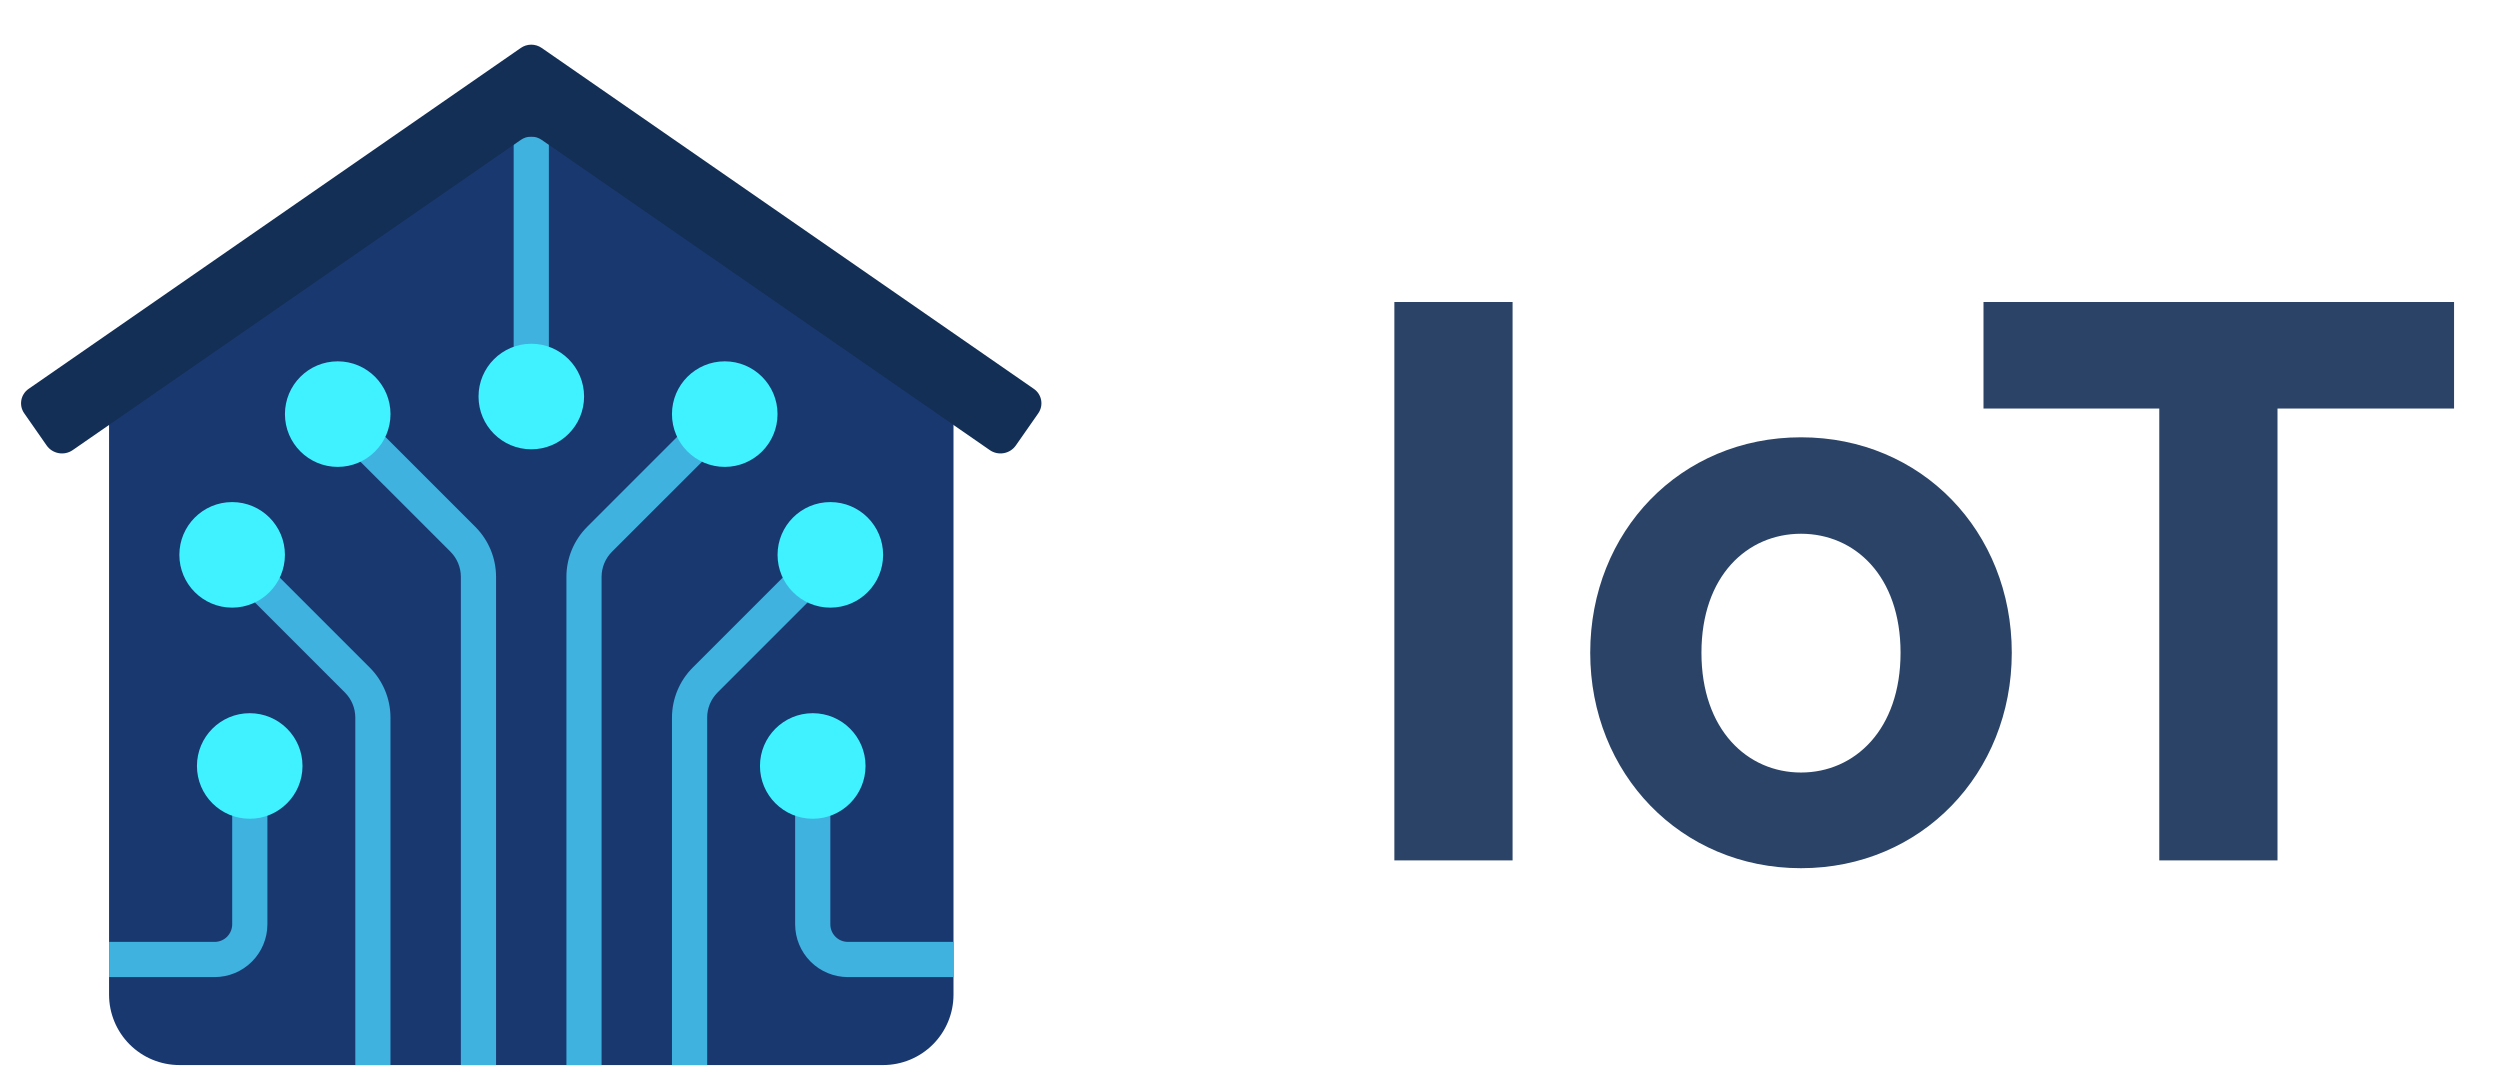 <svg width="90" height="39" viewBox="0 0 90 39" fill="none" xmlns="http://www.w3.org/2000/svg">
<g clip-path="url(#clip0_10337_14382)">
<path d="M34.326 14.275V35.808C34.326 36.48 34.059 37.125 33.584 37.6C33.109 38.075 32.464 38.342 31.792 38.342H6.459C5.787 38.342 5.143 38.075 4.668 37.6C4.193 37.125 3.926 36.48 3.926 35.808V14.275L19.126 4.142L34.326 14.275Z" fill="#193870"/>
<path d="M7.726 35.175H3.926V33.908H7.726C7.894 33.908 8.055 33.842 8.174 33.723C8.292 33.604 8.359 33.443 8.359 33.275V28.208H9.626V33.275C9.626 33.779 9.426 34.262 9.069 34.618C8.713 34.975 8.23 35.175 7.726 35.175Z" fill="#3FB2E0"/>
<path d="M14.057 38.342H12.791V25.827C12.789 25.491 12.656 25.17 12.419 24.932L8.543 21.056L9.438 20.16L13.315 24.037C13.788 24.512 14.055 25.156 14.057 25.827V38.342Z" fill="#3FB2E0"/>
<path d="M17.858 38.342H16.591V20.76C16.59 20.425 16.456 20.103 16.22 19.865L12.66 16.306L13.556 15.411L17.115 18.97C17.589 19.446 17.856 20.089 17.858 20.76V38.342Z" fill="#3FB2E0"/>
<path d="M34.325 35.175H30.525C30.021 35.175 29.538 34.975 29.181 34.618C28.825 34.262 28.625 33.779 28.625 33.275V28.208H29.892V33.275C29.892 33.443 29.958 33.604 30.077 33.723C30.196 33.842 30.357 33.908 30.525 33.908H34.325V35.175Z" fill="#3FB2E0"/>
<path d="M25.458 38.342H24.191V25.827C24.194 25.156 24.461 24.512 24.934 24.037L29.127 19.844L30.023 20.739L25.83 24.932C25.593 25.17 25.459 25.491 25.458 25.827V38.342Z" fill="#3FB2E0"/>
<path d="M21.657 38.342H20.391V20.76C20.393 20.089 20.66 19.446 21.134 18.97L25.326 14.777L26.222 15.673L22.029 19.865C21.792 20.103 21.659 20.425 21.657 20.76V38.342Z" fill="#3FB2E0"/>
<path d="M18.492 4.914H19.759V13.642H18.492V4.914Z" fill="#3FB2E0"/>
<path d="M1.678 16.035C1.78 16.182 1.937 16.282 2.113 16.313C2.288 16.345 2.47 16.306 2.617 16.204L18.749 5.036C18.859 4.959 18.991 4.918 19.125 4.918C19.259 4.918 19.391 4.959 19.501 5.036L35.633 16.204C35.779 16.306 35.961 16.345 36.137 16.313C36.313 16.282 36.469 16.182 36.571 16.035L37.379 14.877C37.426 14.809 37.459 14.732 37.477 14.652C37.495 14.571 37.496 14.488 37.481 14.406C37.467 14.325 37.436 14.247 37.392 14.178C37.347 14.108 37.289 14.048 37.221 14.001L19.501 1.726C19.39 1.649 19.259 1.608 19.125 1.608C18.991 1.608 18.859 1.649 18.749 1.726L1.028 14.001C0.96 14.048 0.902 14.108 0.858 14.178C0.813 14.247 0.782 14.325 0.768 14.406C0.753 14.488 0.755 14.571 0.772 14.652C0.79 14.732 0.823 14.809 0.871 14.877L1.678 16.035Z" fill="#132F56"/>
<path d="M8.99 29.475C10.039 29.475 10.89 28.624 10.89 27.575C10.89 26.526 10.039 25.675 8.99 25.675C7.941 25.675 7.09 26.526 7.09 27.575C7.09 28.624 7.941 29.475 8.99 29.475Z" fill="#40F2FF"/>
<path d="M8.357 21.875C9.406 21.875 10.257 21.024 10.257 19.975C10.257 18.926 9.406 18.075 8.357 18.075C7.308 18.075 6.457 18.926 6.457 19.975C6.457 21.024 7.308 21.875 8.357 21.875Z" fill="#40F2FF"/>
<path d="M12.158 16.808C13.207 16.808 14.058 15.958 14.058 14.908C14.058 13.859 13.207 13.008 12.158 13.008C11.108 13.008 10.258 13.859 10.258 14.908C10.258 15.958 11.108 16.808 12.158 16.808Z" fill="#40F2FF"/>
<path d="M29.259 29.475C30.309 29.475 31.159 28.624 31.159 27.575C31.159 26.526 30.309 25.675 29.259 25.675C28.21 25.675 27.359 26.526 27.359 27.575C27.359 28.624 28.21 29.475 29.259 29.475Z" fill="#40F2FF"/>
<path d="M29.892 21.875C30.942 21.875 31.792 21.024 31.792 19.975C31.792 18.926 30.942 18.075 29.892 18.075C28.843 18.075 27.992 18.926 27.992 19.975C27.992 21.024 28.843 21.875 29.892 21.875Z" fill="#40F2FF"/>
<path d="M26.091 16.808C27.141 16.808 27.991 15.958 27.991 14.908C27.991 13.859 27.141 13.008 26.091 13.008C25.042 13.008 24.191 13.859 24.191 14.908C24.191 15.958 25.042 16.808 26.091 16.808Z" fill="#40F2FF"/>
<path d="M19.127 16.175C20.176 16.175 21.027 15.324 21.027 14.275C21.027 13.226 20.176 12.375 19.127 12.375C18.077 12.375 17.227 13.226 17.227 14.275C17.227 15.324 18.077 16.175 19.127 16.175Z" fill="#40F2FF"/>
</g>
<path opacity="0.9" d="M54.453 30.975H50.197V10.871H54.453V30.975ZM64.836 31.255C60.496 31.255 57.248 27.839 57.248 23.499C57.248 19.131 60.496 15.743 64.836 15.743C69.176 15.743 72.424 19.131 72.424 23.499C72.424 27.839 69.176 31.255 64.836 31.255ZM64.836 27.811C66.768 27.811 68.42 26.271 68.42 23.499C68.42 20.727 66.768 19.215 64.836 19.215C62.904 19.215 61.252 20.727 61.252 23.499C61.252 26.271 62.904 27.811 64.836 27.811ZM81.99 30.975H77.734V14.707H71.406V10.871H88.346V14.707H81.99V30.975Z" fill="#132F56"/>
<defs>
<clipPath id="clip0_10337_14382">
<rect width="38" height="38" fill="white" transform="translate(0.125 0.975)"/>
</clipPath>
</defs>
</svg>
